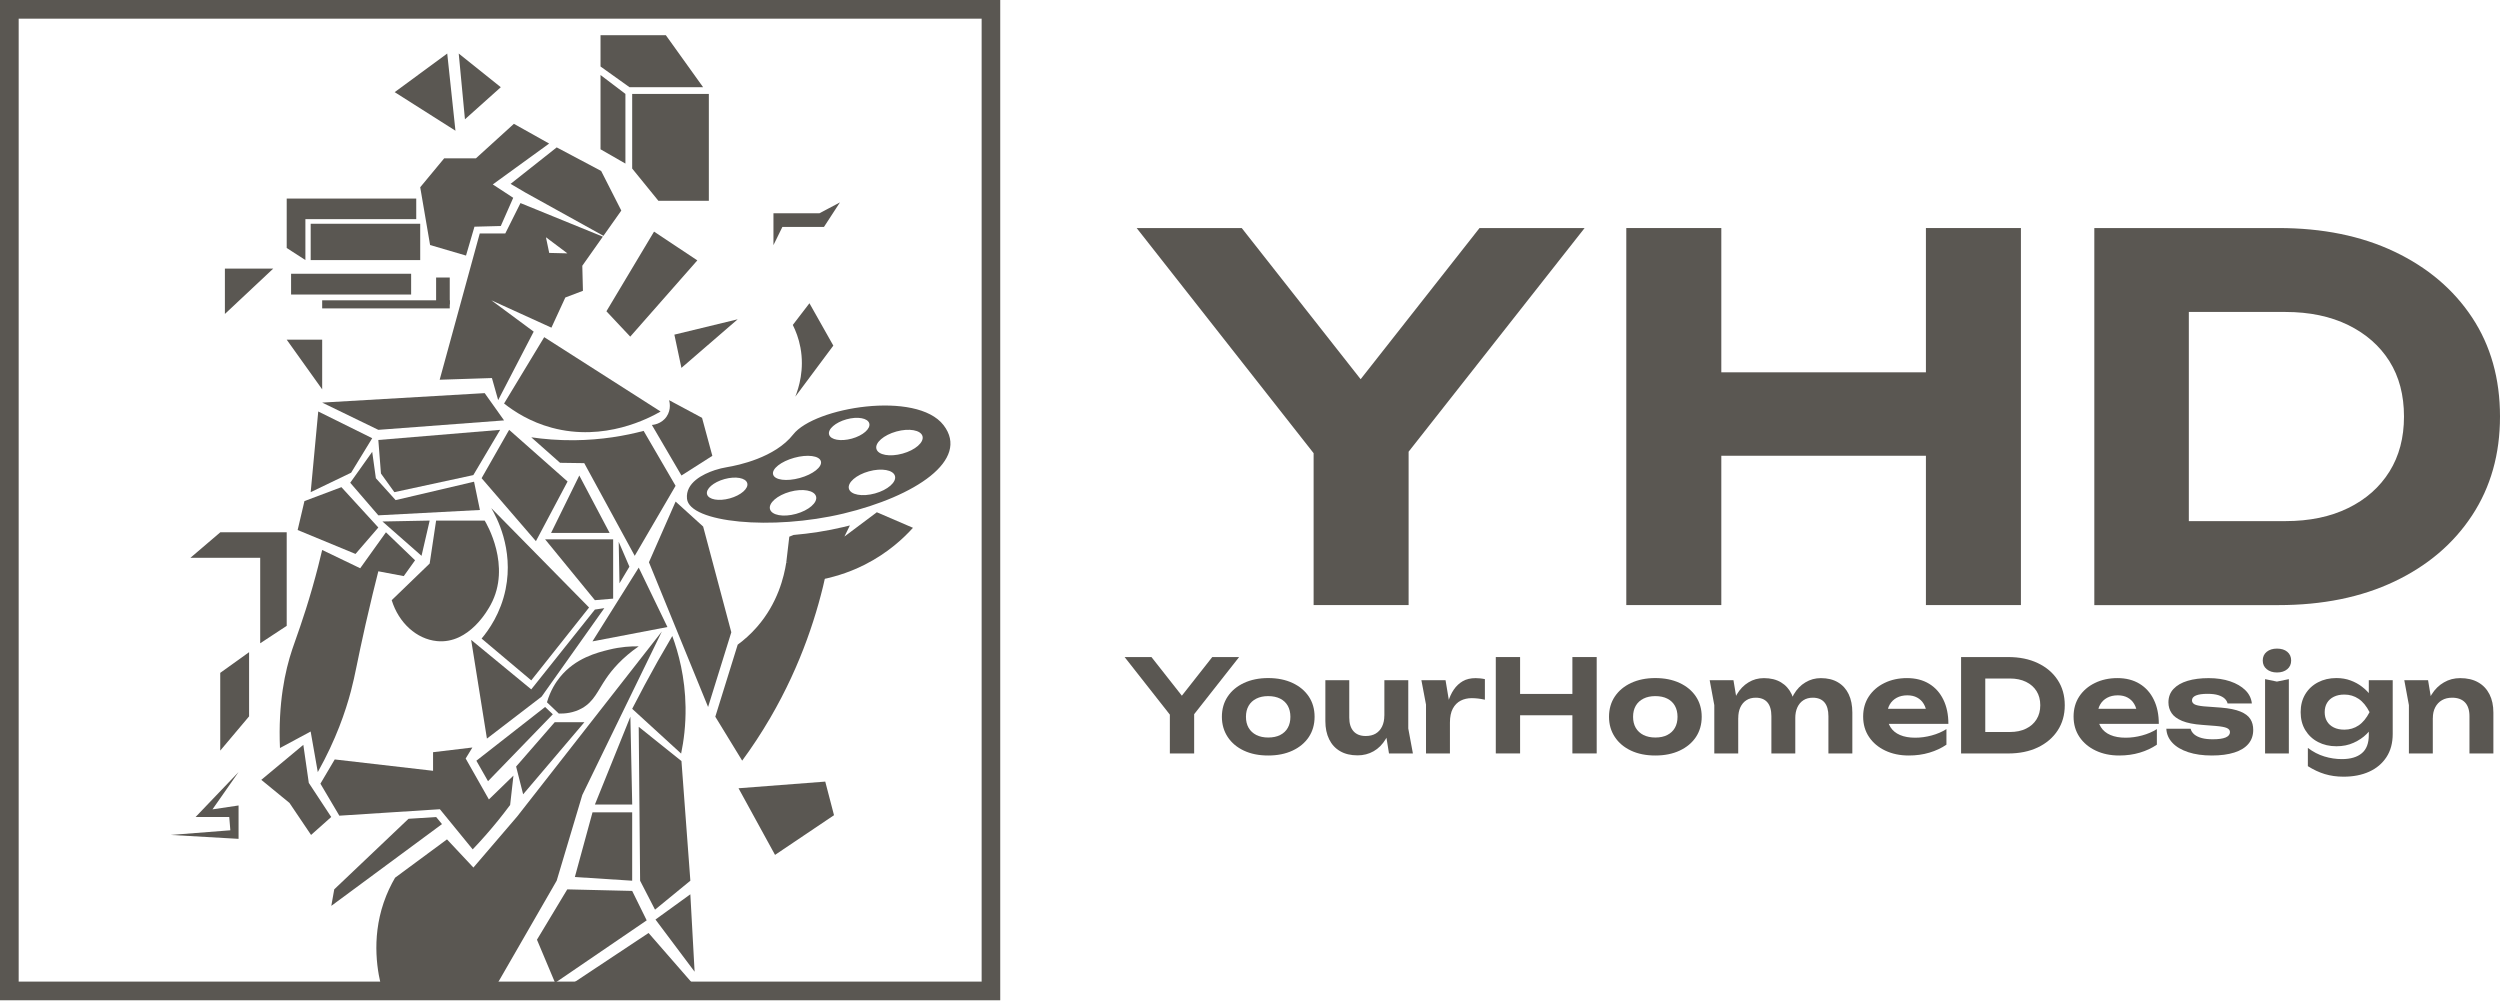 <?xml version="1.0" encoding="UTF-8"?> <svg xmlns="http://www.w3.org/2000/svg" width="139" height="56" viewBox="0 0 139 56" fill="none"> <path d="M63.198 12.679H69.04L76.867 22.629H74.436L82.262 12.679H88.105L77.371 26.319L73.962 26.374L63.198 12.679ZM73.037 33.642V23.496H78.319V33.642H73.037Z" fill="#5A5752"></path> <path d="M90.422 12.679H95.705V33.642H90.422V12.679ZM93.356 20.701H109.316V25.34H93.356V20.701ZM107.081 12.679H112.363V33.642H107.081V12.679Z" fill="#5A5752"></path> <path d="M126.674 12.679C129.134 12.679 131.287 13.116 133.131 13.993C134.975 14.87 136.416 16.09 137.45 17.654C138.484 19.22 139 21.054 139 23.161C139 25.248 138.484 27.079 137.45 28.654C136.416 30.229 134.977 31.453 133.131 32.33C131.287 33.207 129.134 33.644 126.674 33.644H116.444V12.679H126.674ZM121.699 31.49L119.128 28.974H127.066C128.407 28.974 129.572 28.733 130.56 28.247C131.548 27.764 132.312 27.086 132.853 26.221C133.394 25.354 133.662 24.335 133.662 23.161C133.662 21.967 133.392 20.943 132.853 20.085C132.312 19.227 131.548 18.558 130.56 18.072C129.572 17.589 128.407 17.345 127.066 17.345H119.128L121.699 14.83V31.49Z" fill="#5A5752"></path> <path d="M62.528 36.532H64.021L66.022 39.076H65.401L67.402 36.532H68.895L66.151 40.02L65.28 40.034L62.528 36.532ZM65.044 41.891V39.297H66.395V41.891H65.044Z" fill="#5A5752"></path> <path d="M70.51 42.006C69.996 42.006 69.545 41.916 69.159 41.734C68.774 41.553 68.473 41.3 68.26 40.976C68.047 40.651 67.937 40.277 67.937 39.853C67.937 39.425 68.045 39.049 68.26 38.727C68.475 38.405 68.776 38.155 69.163 37.973C69.551 37.793 70 37.7 70.51 37.7C71.024 37.7 71.475 37.791 71.865 37.973C72.252 38.153 72.554 38.405 72.769 38.727C72.983 39.049 73.091 39.423 73.091 39.853C73.091 40.281 72.983 40.657 72.769 40.98C72.554 41.302 72.252 41.553 71.865 41.734C71.475 41.916 71.024 42.006 70.51 42.006ZM70.51 41.006C70.773 41.006 70.996 40.96 71.178 40.866C71.362 40.774 71.502 40.642 71.6 40.469C71.698 40.297 71.746 40.093 71.746 39.855C71.746 39.617 71.696 39.412 71.6 39.241C71.504 39.07 71.362 38.938 71.178 38.844C70.994 38.752 70.771 38.704 70.51 38.704C70.257 38.704 70.038 38.75 69.852 38.844C69.666 38.936 69.524 39.069 69.424 39.241C69.325 39.412 69.275 39.617 69.275 39.855C69.275 40.093 69.325 40.298 69.424 40.469C69.524 40.64 69.668 40.772 69.852 40.866C70.038 40.958 70.257 41.006 70.51 41.006Z" fill="#5A5752"></path> <path d="M75.484 41.998C75.102 41.998 74.778 41.922 74.511 41.766C74.244 41.611 74.041 41.392 73.901 41.106C73.761 40.82 73.69 40.483 73.69 40.091V37.819H75.019V39.899C75.019 40.227 75.098 40.481 75.255 40.657C75.413 40.834 75.639 40.922 75.934 40.922C76.153 40.922 76.339 40.876 76.491 40.786C76.642 40.696 76.761 40.563 76.844 40.392C76.926 40.222 76.969 40.018 76.969 39.784L77.383 40.005C77.335 40.433 77.222 40.797 77.043 41.095C76.865 41.392 76.641 41.618 76.372 41.77C76.105 41.922 75.808 41.998 75.484 41.998ZM77.228 41.891L76.971 40.304V37.818H78.3V40.504L78.557 41.891H77.228Z" fill="#5A5752"></path> <path d="M79.029 37.818H80.372L80.616 39.283V41.891H79.286V39.176L79.029 37.818ZM82.56 37.76V38.904C82.431 38.875 82.303 38.854 82.178 38.838C82.051 38.825 81.936 38.817 81.831 38.817C81.602 38.817 81.395 38.863 81.213 38.957C81.031 39.051 80.885 39.197 80.777 39.397C80.67 39.596 80.616 39.857 80.616 40.176L80.351 39.847C80.384 39.558 80.439 39.283 80.516 39.026C80.593 38.769 80.697 38.541 80.831 38.343C80.965 38.146 81.13 37.99 81.328 37.875C81.525 37.76 81.765 37.704 82.046 37.704C82.126 37.704 82.212 37.708 82.303 37.718C82.393 37.727 82.477 37.743 82.56 37.76Z" fill="#5A5752"></path> <path d="M83.166 36.532H84.517V41.891H83.166V36.532ZM83.916 38.583H87.997V39.769H83.916V38.583ZM87.425 36.532H88.776V41.891H87.425V36.532Z" fill="#5A5752"></path> <path d="M92.034 42.006C91.52 42.006 91.069 41.916 90.683 41.734C90.298 41.553 89.997 41.3 89.784 40.976C89.569 40.651 89.461 40.277 89.461 39.853C89.461 39.425 89.569 39.049 89.784 38.727C89.999 38.405 90.3 38.155 90.687 37.973C91.075 37.793 91.524 37.7 92.034 37.7C92.549 37.7 92.999 37.791 93.389 37.973C93.776 38.153 94.078 38.405 94.293 38.727C94.507 39.049 94.615 39.423 94.615 39.853C94.615 40.281 94.507 40.657 94.293 40.98C94.078 41.302 93.776 41.553 93.389 41.734C93.001 41.916 92.55 42.006 92.034 42.006ZM92.034 41.006C92.297 41.006 92.52 40.96 92.702 40.866C92.884 40.772 93.026 40.642 93.124 40.469C93.222 40.297 93.27 40.093 93.27 39.855C93.27 39.617 93.22 39.412 93.124 39.241C93.028 39.07 92.886 38.938 92.702 38.844C92.518 38.75 92.295 38.704 92.034 38.704C91.781 38.704 91.562 38.75 91.376 38.844C91.19 38.936 91.048 39.069 90.948 39.241C90.849 39.412 90.799 39.617 90.799 39.855C90.799 40.093 90.849 40.298 90.948 40.469C91.048 40.64 91.192 40.772 91.376 40.866C91.564 40.958 91.783 41.006 92.034 41.006Z" fill="#5A5752"></path> <path d="M95.058 37.818H96.38L96.645 39.404V41.891H95.315V39.205L95.058 37.818ZM98.074 37.704C98.447 37.704 98.761 37.781 99.022 37.937C99.281 38.092 99.479 38.312 99.615 38.598C99.751 38.884 99.818 39.224 99.818 39.621V41.893H98.489V39.821C98.489 39.483 98.416 39.226 98.268 39.053C98.12 38.879 97.903 38.792 97.618 38.792C97.418 38.792 97.245 38.838 97.1 38.932C96.954 39.024 96.843 39.157 96.764 39.326C96.685 39.495 96.647 39.696 96.647 39.93L96.225 39.709C96.276 39.276 96.39 38.911 96.564 38.616C96.739 38.32 96.956 38.096 97.215 37.94C97.472 37.781 97.76 37.704 98.074 37.704ZM101.24 37.704C101.612 37.704 101.929 37.781 102.19 37.937C102.453 38.092 102.65 38.312 102.787 38.598C102.923 38.884 102.99 39.224 102.99 39.621V41.893H101.66V39.821C101.66 39.483 101.586 39.226 101.44 39.053C101.292 38.879 101.075 38.792 100.789 38.792C100.59 38.792 100.417 38.838 100.271 38.932C100.125 39.024 100.014 39.157 99.935 39.326C99.857 39.495 99.817 39.696 99.817 39.93L99.394 39.709C99.446 39.276 99.559 38.911 99.73 38.616C99.901 38.32 100.118 38.096 100.381 37.94C100.643 37.781 100.929 37.704 101.24 37.704Z" fill="#5A5752"></path> <path d="M106.127 42.006C105.642 42.006 105.206 41.916 104.822 41.734C104.439 41.553 104.137 41.3 103.919 40.976C103.7 40.651 103.591 40.273 103.591 39.84C103.591 39.416 103.696 39.044 103.905 38.725C104.114 38.407 104.404 38.155 104.774 37.975C105.143 37.794 105.561 37.702 106.029 37.702C106.505 37.702 106.916 37.808 107.259 38.017C107.603 38.226 107.867 38.522 108.052 38.904C108.238 39.285 108.33 39.732 108.33 40.247H104.657V39.41H107.603L107.123 39.709C107.109 39.485 107.056 39.297 106.962 39.141C106.87 38.986 106.747 38.867 106.593 38.785C106.442 38.702 106.259 38.66 106.05 38.66C105.822 38.66 105.624 38.706 105.457 38.796C105.291 38.886 105.16 39.013 105.068 39.174C104.976 39.335 104.928 39.523 104.928 39.738C104.928 40.011 104.989 40.241 105.11 40.431C105.231 40.621 105.408 40.767 105.64 40.866C105.87 40.966 106.154 41.016 106.486 41.016C106.791 41.016 107.096 40.974 107.401 40.891C107.706 40.809 107.981 40.69 108.222 40.538V41.404C107.946 41.593 107.629 41.741 107.274 41.847C106.92 41.954 106.538 42.006 106.127 42.006Z" fill="#5A5752"></path> <path d="M111.651 36.532C112.28 36.532 112.831 36.643 113.301 36.868C113.773 37.092 114.141 37.403 114.404 37.804C114.669 38.205 114.801 38.673 114.801 39.212C114.801 39.746 114.669 40.214 114.404 40.617C114.139 41.02 113.771 41.333 113.301 41.557C112.829 41.782 112.278 41.893 111.651 41.893H109.036V36.534H111.651V36.532ZM110.381 41.342L109.723 40.699H111.753C112.096 40.699 112.393 40.638 112.647 40.513C112.9 40.391 113.094 40.218 113.232 39.995C113.37 39.775 113.439 39.514 113.439 39.212C113.439 38.907 113.37 38.646 113.232 38.426C113.094 38.205 112.898 38.034 112.647 37.911C112.393 37.787 112.096 37.725 111.753 37.725H109.723L110.381 37.083V41.342Z" fill="#5A5752"></path> <path d="M117.827 42.006C117.342 42.006 116.906 41.916 116.523 41.734C116.139 41.553 115.838 41.3 115.619 40.976C115.4 40.651 115.291 40.273 115.291 39.84C115.291 39.416 115.396 39.044 115.605 38.725C115.815 38.407 116.104 38.155 116.475 37.975C116.843 37.794 117.261 37.702 117.729 37.702C118.205 37.702 118.616 37.808 118.959 38.017C119.303 38.226 119.568 38.522 119.752 38.904C119.938 39.285 120.03 39.732 120.03 40.247H116.358V39.41H119.303L118.823 39.709C118.81 39.485 118.756 39.297 118.662 39.141C118.57 38.986 118.447 38.867 118.294 38.785C118.142 38.702 117.96 38.66 117.751 38.66C117.522 38.66 117.325 38.706 117.158 38.796C116.991 38.886 116.86 39.013 116.768 39.174C116.676 39.335 116.628 39.523 116.628 39.738C116.628 40.011 116.689 40.241 116.81 40.431C116.931 40.621 117.108 40.767 117.34 40.866C117.57 40.966 117.854 41.016 118.186 41.016C118.491 41.016 118.796 40.974 119.101 40.891C119.406 40.809 119.681 40.69 119.922 40.538V41.404C119.646 41.593 119.33 41.741 118.975 41.847C118.618 41.954 118.236 42.006 117.827 42.006Z" fill="#5A5752"></path> <path d="M125.279 40.584C125.279 40.889 125.189 41.148 125.011 41.359C124.832 41.572 124.571 41.732 124.228 41.841C123.885 41.95 123.468 42.006 122.977 42.006C122.476 42.006 122.039 41.945 121.663 41.82C121.287 41.695 120.993 41.523 120.784 41.298C120.575 41.074 120.462 40.815 120.448 40.519H121.799C121.828 40.638 121.895 40.743 122.002 40.834C122.11 40.924 122.25 40.991 122.421 41.037C122.591 41.083 122.795 41.104 123.029 41.104C123.343 41.104 123.581 41.072 123.743 41.005C123.904 40.937 123.986 40.837 123.986 40.705C123.986 40.605 123.929 40.529 123.812 40.477C123.695 40.425 123.485 40.387 123.186 40.362L122.444 40.304C121.977 40.272 121.605 40.197 121.329 40.084C121.053 39.968 120.857 39.825 120.74 39.648C120.623 39.471 120.565 39.274 120.565 39.055C120.565 38.756 120.659 38.504 120.847 38.305C121.035 38.105 121.296 37.954 121.63 37.854C121.964 37.754 122.353 37.704 122.802 37.704C123.249 37.704 123.649 37.764 124 37.883C124.349 38.002 124.631 38.167 124.842 38.376C125.053 38.585 125.174 38.831 125.203 39.113H123.852C123.833 39.017 123.781 38.928 123.698 38.848C123.616 38.767 123.495 38.702 123.342 38.652C123.186 38.602 122.985 38.577 122.737 38.577C122.457 38.577 122.242 38.608 122.094 38.669C121.947 38.731 121.874 38.821 121.874 38.942C121.874 39.032 121.92 39.103 122.01 39.157C122.1 39.209 122.273 39.247 122.524 39.272L123.489 39.343C123.946 39.381 124.305 39.454 124.566 39.562C124.827 39.669 125.011 39.807 125.12 39.98C125.23 40.153 125.279 40.35 125.279 40.584Z" fill="#5A5752"></path> <path d="M126.601 37.39C126.367 37.39 126.177 37.328 126.03 37.207C125.882 37.087 125.809 36.925 125.809 36.726C125.809 36.52 125.882 36.359 126.03 36.24C126.177 36.121 126.367 36.062 126.601 36.062C126.839 36.062 127.031 36.121 127.173 36.24C127.315 36.359 127.388 36.52 127.388 36.726C127.388 36.925 127.317 37.087 127.173 37.207C127.029 37.328 126.839 37.39 126.601 37.39ZM125.938 37.76L126.596 37.896L127.26 37.76V41.891H125.938V37.76Z" fill="#5A5752"></path> <path d="M129.904 41.492C129.522 41.492 129.182 41.413 128.881 41.256C128.582 41.099 128.346 40.878 128.173 40.594C128.002 40.31 127.916 39.978 127.916 39.596C127.916 39.214 128.002 38.882 128.173 38.598C128.344 38.315 128.58 38.094 128.881 37.937C129.182 37.779 129.522 37.7 129.904 37.7C130.189 37.7 130.452 37.745 130.69 37.833C130.928 37.921 131.141 38.036 131.325 38.18C131.511 38.322 131.669 38.48 131.797 38.648C131.926 38.817 132.024 38.986 132.091 39.155C132.158 39.324 132.191 39.475 132.191 39.61C132.191 39.786 132.139 39.982 132.033 40.199C131.928 40.415 131.776 40.621 131.579 40.816C131.381 41.012 131.141 41.173 130.861 41.298C130.581 41.428 130.26 41.492 129.904 41.492ZM131.705 40.87V40.178L131.747 40.013V39.069L131.705 38.919V37.818H133.035V40.805C133.035 41.309 132.92 41.739 132.688 42.094C132.455 42.449 132.137 42.72 131.726 42.906C131.316 43.092 130.84 43.184 130.297 43.184C129.921 43.184 129.574 43.134 129.257 43.038C128.94 42.942 128.628 42.795 128.317 42.599V41.584C128.606 41.803 128.913 41.962 129.236 42.06C129.558 42.158 129.882 42.206 130.211 42.206C130.692 42.206 131.061 42.096 131.318 41.879C131.577 41.664 131.705 41.327 131.705 40.87ZM130.347 40.569C130.642 40.569 130.907 40.49 131.139 40.333C131.373 40.176 131.575 39.93 131.747 39.596C131.577 39.258 131.371 39.011 131.137 38.854C130.901 38.696 130.638 38.618 130.347 38.618C130.122 38.618 129.928 38.658 129.763 38.739C129.598 38.819 129.474 38.932 129.385 39.078C129.297 39.224 129.253 39.397 129.253 39.596C129.253 39.792 129.295 39.963 129.382 40.106C129.468 40.252 129.593 40.365 129.756 40.446C129.921 40.529 130.118 40.569 130.347 40.569Z" fill="#5A5752"></path> <path d="M133.678 37.818H135L135.264 39.404V41.891H133.935V39.205L133.678 37.818ZM136.786 37.704C137.177 37.704 137.509 37.781 137.784 37.937C138.058 38.092 138.267 38.312 138.413 38.598C138.559 38.884 138.632 39.224 138.632 39.621V41.893H137.302V39.821C137.302 39.483 137.218 39.226 137.053 39.053C136.886 38.879 136.648 38.792 136.339 38.792C136.12 38.792 135.93 38.838 135.771 38.932C135.612 39.024 135.487 39.157 135.399 39.326C135.31 39.495 135.266 39.696 135.266 39.93L134.844 39.709C134.896 39.276 135.015 38.911 135.197 38.616C135.381 38.32 135.61 38.096 135.884 37.94C136.155 37.781 136.456 37.704 136.786 37.704Z" fill="#5A5752"></path> <path d="M36.607 11.165L35.149 9.371V5.221H39.412V11.165H36.607Z" fill="#5A5752"></path> <path d="M39.093 4.849H35.001L33.389 3.697V1.957H37.021L39.093 4.849Z" fill="#5A5752"></path> <path d="M33.389 4.171L34.773 5.221V9.095L33.389 8.3V4.171Z" fill="#5A5752"></path> <path d="M24.866 2.976L25.323 7.268L21.944 5.123L24.866 2.976Z" fill="#5A5752"></path> <path d="M25.505 2.976L25.851 6.633L27.844 4.849L25.505 2.976Z" fill="#5A5752"></path> <path d="M36.365 12.878L33.717 17.307L35.041 18.717L38.771 14.477L36.365 12.878Z" fill="#5A5752"></path> <path d="M30.532 7.982L28.573 6.884L26.459 8.805H24.695L23.364 10.411L23.913 13.623L25.91 14.21L26.38 12.604L27.844 12.566L28.535 10.998L27.399 10.254L30.532 7.982Z" fill="#5A5752"></path> <path d="M23.364 12.441H17.274V14.461H23.364V12.441Z" fill="#5A5752"></path> <path d="M23.143 11.04H15.941V12.184H23.143V11.04Z" fill="#5A5752"></path> <path d="M16.98 14.459L15.941 13.788V12.184L16.98 11.706V14.459Z" fill="#5A5752"></path> <path d="M22.859 15.221H16.184V16.376H22.859V15.221Z" fill="#5A5752"></path> <path d="M25.006 16.697H17.913V17.147H25.006V16.697Z" fill="#5A5752"></path> <path d="M25.006 15.43H24.248V16.923H25.006V15.43Z" fill="#5A5752"></path> <path d="M12.504 14.933V17.456L15.194 14.933H12.504Z" fill="#5A5752"></path> <path d="M15.941 18.886H17.913V21.647L15.941 18.886Z" fill="#5A5752"></path> <path d="M43.004 13.629V11.857H45.563L46.701 11.253L45.813 12.617H43.501L43.004 13.629Z" fill="#5A5752"></path> <path d="M37.887 20.455L37.495 18.606L41.016 17.752L37.887 20.455Z" fill="#5A5752"></path> <path d="M28.026 23.374L26.948 21.858L17.913 22.384L21.035 23.899L28.026 23.374Z" fill="#5A5752"></path> <path d="M17.694 22.878L20.695 24.364L19.523 26.282L17.274 27.364L17.694 22.878Z" fill="#5A5752"></path> <path d="M16.927 27.86L16.549 29.469L19.766 30.799L21.035 29.329L18.983 27.086L16.927 27.86Z" fill="#5A5752"></path> <path d="M21.035 24.463L21.181 26.328L21.927 27.364L26.317 26.415L27.808 23.899L21.035 24.463Z" fill="#5A5752"></path> <path d="M20.695 25.122L19.473 26.841L21.035 28.652L26.683 28.355L26.357 26.783L21.996 27.806L20.898 26.589L20.695 25.122Z" fill="#5A5752"></path> <path d="M17.913 30.578C17.798 31.073 17.614 31.818 17.356 32.716C16.867 34.423 16.462 35.465 16.247 36.11C15.852 37.296 15.459 39.082 15.566 41.59C16.134 41.285 16.704 40.978 17.272 40.672L17.669 42.929C18.686 41.112 19.214 39.55 19.511 38.428C19.768 37.455 19.849 36.82 20.327 34.707C20.609 33.466 20.86 32.449 21.035 31.764C21.507 31.852 21.977 31.942 22.449 32.031L23.078 31.152L21.459 29.596L20.027 31.595L17.913 30.578Z" fill="#5A5752"></path> <path d="M10.589 31.012L12.251 29.594H15.941V34.797L14.467 35.766C14.467 34.182 14.467 32.597 14.467 31.012C13.174 31.014 11.88 31.014 10.589 31.012Z" fill="#5A5752"></path> <path d="M12.245 37.411L13.849 36.261V39.83L12.245 41.734V37.411Z" fill="#5A5752"></path> <path d="M21.265 28.995C21.988 29.632 22.713 30.267 23.437 30.904L23.89 28.944C23.015 28.961 22.14 28.978 21.265 28.995Z" fill="#5A5752"></path> <path d="M21.779 33.37L23.89 31.332L24.248 28.944H26.948C27.044 29.099 28.448 31.463 27.284 33.621C27.153 33.863 26.094 35.826 24.291 35.645C23.166 35.534 22.169 34.636 21.779 33.37Z" fill="#5A5752"></path> <path d="M28.308 23.899L26.777 26.587L29.797 30.089L31.557 26.772L28.308 23.899Z" fill="#5A5752"></path> <path d="M30.258 18.746L28.026 22.435C28.604 22.89 29.488 23.46 30.674 23.78C33.614 24.578 36.106 23.239 36.73 22.881C34.573 21.501 32.414 20.123 30.258 18.746Z" fill="#5A5752"></path> <path d="M29.538 24.314C30.237 24.415 31.041 24.485 31.927 24.477C33.458 24.463 34.767 24.226 35.786 23.957C36.379 24.976 36.969 25.994 37.562 27.011C36.804 28.308 36.048 29.607 35.291 30.904L32.484 25.751C32.035 25.745 31.588 25.737 31.139 25.732C30.605 25.258 30.072 24.786 29.538 24.314Z" fill="#5A5752"></path> <path d="M27.313 28.249C27.593 28.723 28.571 30.503 28.113 32.756C27.84 34.101 27.172 35.032 26.777 35.505C27.698 36.281 28.617 37.054 29.538 37.829C30.609 36.478 31.681 35.127 32.752 33.777C30.939 31.935 29.126 30.091 27.313 28.249Z" fill="#5A5752"></path> <path d="M32.209 26.438L30.64 29.63H33.894L32.209 26.438Z" fill="#5A5752"></path> <path d="M30.308 29.987C31.568 29.987 32.831 29.987 34.091 29.987V33.284L33.076 33.37C32.154 32.242 31.231 31.116 30.308 29.987Z" fill="#5A5752"></path> <path d="M34.4 30.125C34.416 30.893 34.431 31.662 34.444 32.43C34.629 32.123 34.811 31.816 34.995 31.507C34.797 31.048 34.6 30.588 34.4 30.125Z" fill="#5A5752"></path> <path d="M44.08 18.067L45.005 16.861L46.333 19.216L44.218 22.055C44.414 21.562 44.734 20.549 44.504 19.323C44.41 18.813 44.241 18.391 44.08 18.067Z" fill="#5A5752"></path> <path d="M41.062 43.827L43.092 47.532L46.371 45.325L45.884 43.457L41.062 43.827Z" fill="#5A5752"></path> <path d="M14.528 43.359L16.865 41.413L17.169 43.529L18.416 45.425L17.295 46.423L16.094 44.642L14.528 43.359Z" fill="#5A5752"></path> <path d="M13.264 42.927L10.875 45.425H12.746L12.807 46.164L9.492 46.423L13.264 46.64V44.784L11.813 45.001L13.264 42.927Z" fill="#5A5752"></path> <path d="M26.196 35.577C26.488 37.407 26.779 39.235 27.073 41.066C28.086 40.289 29.101 39.51 30.114 38.733C31.277 37.092 32.438 35.452 33.6 33.813C33.426 33.84 33.251 33.865 33.076 33.892L29.538 38.33C28.424 37.411 27.311 36.494 26.196 35.577Z" fill="#5A5752"></path> <path d="M35.149 39.41C36.056 40.239 36.964 41.07 37.871 41.899C38.017 41.193 38.132 40.316 38.117 39.31C38.092 37.645 37.72 36.286 37.38 35.362C37.108 35.822 36.835 36.294 36.563 36.774C36.062 37.668 35.59 38.547 35.149 39.41Z" fill="#5A5752"></path> <path d="M35.049 39.849C34.391 41.478 33.734 43.105 33.076 44.734H35.151C35.116 43.105 35.081 41.478 35.049 39.849Z" fill="#5A5752"></path> <path d="M35.513 40.412C35.538 43.265 35.565 46.116 35.59 48.969L36.419 50.577L38.384 48.967L37.889 42.315C37.096 41.68 36.306 41.047 35.513 40.412Z" fill="#5A5752"></path> <path d="M31.962 48.762L32.944 45.164H35.149V48.967L31.962 48.762Z" fill="#5A5752"></path> <path d="M31.54 49.449L29.855 52.248L30.864 54.646L35.956 51.172L35.149 49.535L31.54 49.449Z" fill="#5A5752"></path> <path d="M38.383 49.723L36.444 51.126L38.62 54.027L38.383 49.723Z" fill="#5A5752"></path> <path d="M31.494 54.904L36.06 51.874L38.62 54.811L31.494 54.904Z" fill="#5A5752"></path> <path d="M26.265 41.561C25.536 41.647 24.807 41.736 24.078 41.822C24.078 42.167 24.078 42.511 24.078 42.856C22.255 42.645 20.432 42.434 18.611 42.225C18.347 42.674 18.082 43.123 17.815 43.572C18.166 44.165 18.517 44.759 18.867 45.352C20.73 45.233 22.595 45.112 24.458 44.993C25.066 45.738 25.674 46.48 26.282 47.225C26.754 46.73 27.236 46.187 27.718 45.59C27.944 45.308 28.159 45.03 28.364 44.755C28.364 44.755 28.429 44.184 28.548 43.123C27.633 44.011 27.182 44.449 27.182 44.449C26.752 43.691 26.321 42.931 25.891 42.173C26.016 41.97 26.14 41.764 26.265 41.561Z" fill="#5A5752"></path> <path d="M21.967 48.8C21.737 49.195 21.512 49.658 21.332 50.187C20.634 52.242 20.989 54.113 21.265 55.095C23.354 55.03 25.442 54.967 27.531 54.902L30.952 48.965L32.376 44.201C33.85 41.171 35.325 38.142 36.799 35.112C34.118 38.539 31.438 41.966 28.757 45.394C27.946 46.342 27.134 47.288 26.321 48.236C25.831 47.714 25.342 47.19 24.853 46.669C23.892 47.38 22.93 48.09 21.967 48.8Z" fill="#5A5752"></path> <path d="M55.615 55.615H0V0H55.613V55.615H55.615ZM1.038 54.577H54.579V1.038H1.038V54.577Z" fill="#5A5752"></path> <path d="M46.95 29.832L47.254 29.214C47.135 29.245 47.016 29.276 46.897 29.302C45.982 29.521 45.036 29.665 44.12 29.744C44.042 29.776 43.963 29.807 43.885 29.84C43.783 30.705 43.718 31.259 43.718 31.259C43.718 31.259 43.766 31.286 45.511 32.248C46.181 32.13 47.093 31.896 48.084 31.394C49.37 30.743 50.243 29.92 50.761 29.346C50.091 29.059 49.422 28.769 48.752 28.481C48.152 28.932 47.551 29.381 46.95 29.832Z" fill="#5A5752"></path> <path d="M37.564 27.888C38.075 28.351 38.585 28.813 39.095 29.276C39.617 31.235 40.139 33.195 40.661 35.154L39.37 39.308L36.081 31.261C36.576 30.135 37.071 29.013 37.564 27.888Z" fill="#5A5752"></path> <path d="M39.771 39.849L41.265 42.292C41.795 41.571 42.325 40.774 42.833 39.901C44.567 36.922 45.475 34.041 45.968 31.703C45.218 31.555 44.468 31.409 43.718 31.261C43.593 32.071 43.242 33.537 42.092 34.855C41.733 35.268 41.359 35.592 41.016 35.843C40.602 37.179 40.185 38.514 39.771 39.849Z" fill="#5A5752"></path> <path d="M52.461 23.638C50.968 21.702 45.289 22.639 44.103 24.154C43.09 25.45 41.018 25.875 40.435 25.971C40.201 26.01 39.965 26.066 39.736 26.142C39.088 26.359 38.103 26.837 38.197 27.733C38.339 29.057 42.91 29.508 46.897 28.554C50.884 27.599 53.954 25.574 52.461 23.638ZM40.578 27.71C39.961 27.881 39.395 27.779 39.312 27.483C39.23 27.188 39.663 26.808 40.281 26.637C40.899 26.466 41.465 26.568 41.547 26.864C41.63 27.159 41.196 27.539 40.578 27.71ZM44.262 28.571C43.554 28.767 42.906 28.65 42.812 28.31C42.718 27.971 43.215 27.537 43.923 27.341C44.631 27.146 45.279 27.263 45.373 27.602C45.467 27.942 44.97 28.376 44.262 28.571ZM44.47 26.576C43.737 26.779 43.071 26.693 42.985 26.382C42.898 26.071 43.424 25.657 44.159 25.453C44.892 25.25 45.558 25.336 45.642 25.647C45.728 25.958 45.203 26.374 44.47 26.576ZM47.066 23.314C47.684 23.143 48.249 23.245 48.332 23.541C48.414 23.836 47.981 24.216 47.363 24.387C46.745 24.557 46.179 24.456 46.097 24.16C46.016 23.863 46.45 23.485 47.066 23.314ZM48.651 27.435C47.943 27.631 47.294 27.514 47.2 27.174C47.106 26.835 47.603 26.401 48.311 26.206C49.019 26.01 49.667 26.127 49.761 26.466C49.853 26.806 49.357 27.24 48.651 27.435ZM50.18 25.221C49.472 25.417 48.823 25.3 48.729 24.96C48.635 24.621 49.132 24.187 49.84 23.991C50.548 23.796 51.197 23.913 51.291 24.252C51.385 24.592 50.888 25.026 50.18 25.221Z" fill="#5A5752"></path> <path d="M36.244 23.627L37.889 26.438L39.606 25.344L39.034 23.232L37.2 22.249C37.217 22.305 37.346 22.75 37.06 23.166C36.77 23.587 36.3 23.623 36.244 23.627Z" fill="#5A5752"></path> <path d="M35.513 31.559C34.655 32.927 33.798 34.293 32.94 35.661C34.329 35.394 35.72 35.129 37.109 34.863C36.578 33.761 36.047 32.66 35.513 31.559Z" fill="#5A5752"></path> <path d="M24.252 45.427C23.74 45.46 23.228 45.492 22.713 45.525L18.584 49.447C18.531 49.754 18.475 50.059 18.421 50.366C20.473 48.85 22.524 47.334 24.575 45.82C24.467 45.69 24.36 45.559 24.252 45.427Z" fill="#5A5752"></path> <path d="M27.134 43.435L30.736 39.715L30.308 39.308L26.486 42.296C26.703 42.674 26.918 43.056 27.134 43.435Z" fill="#5A5752"></path> <path d="M30.411 39.047C30.605 38.382 30.91 37.925 31.139 37.643C32.002 36.582 33.205 36.285 33.855 36.123C34.512 35.96 35.087 35.929 35.511 35.937C34.583 36.578 34.03 37.238 33.698 37.725C33.23 38.412 33.029 38.999 32.361 39.377C31.887 39.644 31.399 39.682 31.07 39.675C30.851 39.466 30.632 39.257 30.411 39.047Z" fill="#5A5752"></path> <path d="M28.696 42.62L30.843 40.154H32.493L29.087 44.163L28.696 42.62Z" fill="#5A5752"></path> <path d="M33.552 13.112C33.882 12.644 34.214 12.176 34.544 11.708L33.424 9.505L30.953 8.195L28.389 10.223L29.228 10.716C30.669 11.512 32.111 12.312 33.552 13.112Z" fill="#5A5752"></path> <path d="M33.518 13.158C31.991 12.537 30.465 11.913 28.938 11.291L28.094 12.98H26.674L24.446 21.113L27.351 21.019L27.698 22.247L29.673 18.439L27.319 16.697C28.431 17.203 29.544 17.712 30.659 18.218C30.916 17.66 31.175 17.099 31.432 16.541C31.758 16.416 32.084 16.294 32.411 16.169C32.399 15.704 32.388 15.24 32.376 14.776C32.758 14.237 33.138 13.698 33.518 13.158ZM30.536 14.062L30.354 13.191L31.549 14.087L30.536 14.062Z" fill="#5A5752"></path> </svg> 